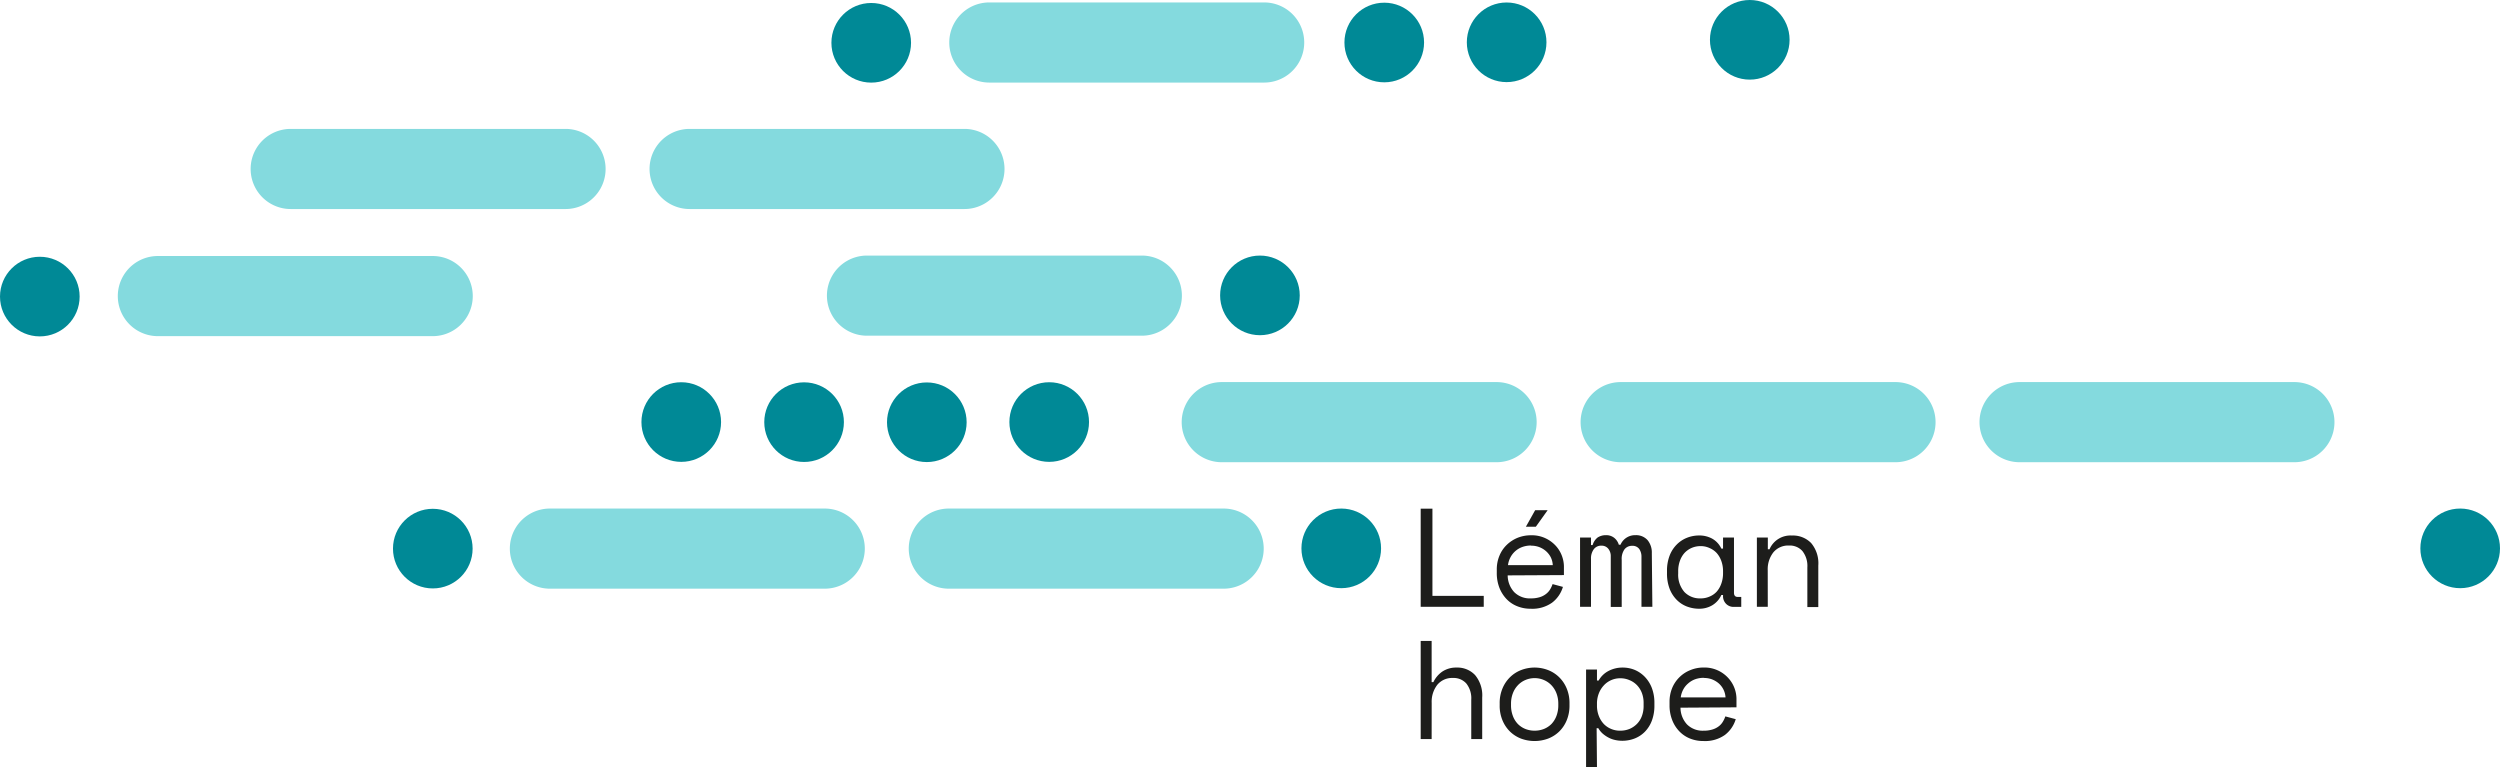 <?xml version="1.0" encoding="utf-8" ?>
<svg xmlns="http://www.w3.org/2000/svg" viewBox="0 0 502.31 154.13"><defs><style>.cls-1{fill:#1d1d1b;}.cls-2{fill:#84dade;}.cls-3{fill:#008996;}</style></defs><g id="Calque_2" data-name="Calque 2"><g id="Calque_1-2" data-name="Calque 1"><path class="cls-1" d="M285.45,102.2h2.36v17.52h10.31v2.2H285.45Z"/><path class="cls-1" d="M302.93,115.61a5,5,0,0,0,1.3,3.35,4.43,4.43,0,0,0,3.38,1.27,5.87,5.87,0,0,0,1.72-.23,3.85,3.85,0,0,0,1.25-.62,3.33,3.33,0,0,0,.85-.91,5.62,5.62,0,0,0,.52-1.11l2.08.56a6.18,6.18,0,0,1-2.18,3.17,6.84,6.84,0,0,1-4.3,1.22,7,7,0,0,1-2.74-.52,6,6,0,0,1-2.16-1.48,7,7,0,0,1-1.41-2.28,8.08,8.08,0,0,1-.5-2.93v-.67a7.11,7.11,0,0,1,.52-2.74,6.4,6.4,0,0,1,1.45-2.18,6.9,6.9,0,0,1,2.18-1.44,7.16,7.16,0,0,1,2.72-.52,6.44,6.44,0,0,1,3,.64,6.59,6.59,0,0,1,2.06,1.56,6.23,6.23,0,0,1,1.18,2,6.33,6.33,0,0,1,.38,2v1.8Zm4.68-6a5.11,5.11,0,0,0-1.73.29,4.37,4.37,0,0,0-2.4,2.09,4.59,4.59,0,0,0-.49,1.56h9a4,4,0,0,0-.43-1.63,4.17,4.17,0,0,0-1-1.24,4.48,4.48,0,0,0-1.38-.79A4.59,4.59,0,0,0,307.61,109.64Zm3.35-7.1-2.37,3.32h-2l1.86-3.32Z"/><path class="cls-1" d="M332,121.92h-2.19v-10a2.72,2.72,0,0,0-.45-1.62,1.65,1.65,0,0,0-1.44-.63,1.88,1.88,0,0,0-1.51.69,3.29,3.29,0,0,0-.57,2.12v9.47h-2.2V111.78a2.33,2.33,0,0,0-.51-1.54,1.68,1.68,0,0,0-1.35-.6,1.81,1.81,0,0,0-1.56.73,3.1,3.1,0,0,0-.55,1.92v9.63h-2.2V108h2.2v1.52H320A2.93,2.93,0,0,1,321,108a3,3,0,0,1,1.67-.47,2.56,2.56,0,0,1,1.67.54,2.8,2.8,0,0,1,.92,1.38h.34a3.17,3.17,0,0,1,3-1.92,3.08,3.08,0,0,1,2.44,1,3.89,3.89,0,0,1,.85,2.61Z"/><path class="cls-1" d="M346.2,119.55h-.34a4.57,4.57,0,0,1-1.87,2.09,5.06,5.06,0,0,1-2.52.67,6.93,6.93,0,0,1-2.56-.46,5.79,5.79,0,0,1-2.07-1.38,6.46,6.46,0,0,1-1.4-2.24,8.52,8.52,0,0,1-.5-3.07v-.45a8.39,8.39,0,0,1,.5-3,6.37,6.37,0,0,1,1.4-2.24,6,6,0,0,1,2.07-1.4,6.58,6.58,0,0,1,2.5-.48,5.31,5.31,0,0,1,2.61.64,4.41,4.41,0,0,1,1.84,2h.34V108h2.2v11.1c0,.56.25.84.76.84h.7v2h-1.49a2.09,2.09,0,0,1-1.56-.62,2.14,2.14,0,0,1-.61-1.58Zm-4.5.68a4.34,4.34,0,0,0,1.81-.37,4,4,0,0,0,1.43-1,4.93,4.93,0,0,0,.92-1.62,6.09,6.09,0,0,0,.34-2.1v-.34a6,6,0,0,0-.34-2.07,4.89,4.89,0,0,0-.94-1.62,4.19,4.19,0,0,0-1.44-1,4.13,4.13,0,0,0-1.78-.38,4.47,4.47,0,0,0-1.81.36,4.39,4.39,0,0,0-1.42,1,4.65,4.65,0,0,0-.94,1.61,6,6,0,0,0-.34,2.07v.45a5.27,5.27,0,0,0,1.25,3.73A4.27,4.27,0,0,0,341.7,120.23Z"/><path class="cls-1" d="M355.19,121.92H353V108h2.2v2.36h.34a4.57,4.57,0,0,1,4.5-2.76,5.1,5.1,0,0,1,3.86,1.51,6.31,6.31,0,0,1,1.44,4.52v8.34h-2.2V114a4.83,4.83,0,0,0-1-3.29,3.4,3.4,0,0,0-2.68-1.1,3.87,3.87,0,0,0-3.14,1.36,5.52,5.52,0,0,0-1.14,3.65Z"/><path class="cls-1" d="M287.65,148.5h-2.2V128.78h2.2v8.28H288a5.37,5.37,0,0,1,1.82-2.14,5,5,0,0,1,2.86-.79,4.86,4.86,0,0,1,3.7,1.51,6.37,6.37,0,0,1,1.43,4.52v8.34h-2.2v-7.89a4.78,4.78,0,0,0-1-3.29,3.41,3.41,0,0,0-2.67-1.1,3.86,3.86,0,0,0-3.14,1.36,5.54,5.54,0,0,0-1.14,3.65Z"/><path class="cls-1" d="M315.35,141.68a7.64,7.64,0,0,1-.58,3.09,6.69,6.69,0,0,1-1.53,2.25,6.58,6.58,0,0,1-2.24,1.4,7.82,7.82,0,0,1-5.34,0,6.54,6.54,0,0,1-2.23-1.4,6.84,6.84,0,0,1-1.53-2.25,7.64,7.64,0,0,1-.58-3.09v-.33a7.56,7.56,0,0,1,.58-3.06,6.78,6.78,0,0,1,1.55-2.27,6.55,6.55,0,0,1,2.24-1.41,7.53,7.53,0,0,1,5.29,0,6.55,6.55,0,0,1,2.24,1.41,6.78,6.78,0,0,1,1.55,2.27,7.56,7.56,0,0,1,.58,3.06Zm-7,5.13a5,5,0,0,0,1.87-.35,4.56,4.56,0,0,0,1.51-1,4.78,4.78,0,0,0,1-1.62,5.94,5.94,0,0,0,.37-2.13v-.33a5.79,5.79,0,0,0-.37-2.08,4.84,4.84,0,0,0-1-1.61,4.52,4.52,0,0,0-1.53-1.06,4.72,4.72,0,0,0-3.71,0,4.39,4.39,0,0,0-1.52,1.06,4.71,4.71,0,0,0-1,1.61,5.79,5.79,0,0,0-.37,2.08v.33a5.94,5.94,0,0,0,.37,2.13,4.66,4.66,0,0,0,1,1.62,4.42,4.42,0,0,0,1.5,1A5,5,0,0,0,308.34,146.81Z"/><path class="cls-1" d="M320.87,154.13h-2.19v-19.6h2.19v2.2h.34a4.84,4.84,0,0,1,2-1.93,6,6,0,0,1,2.82-.67,6.33,6.33,0,0,1,2.45.48,6.14,6.14,0,0,1,2,1.38,6.64,6.64,0,0,1,1.41,2.23,8.33,8.33,0,0,1,.52,3v.57a8.42,8.42,0,0,1-.51,3,6.41,6.41,0,0,1-1.39,2.22,5.9,5.9,0,0,1-2.07,1.37,6.82,6.82,0,0,1-2.51.46,6.62,6.62,0,0,1-1.38-.15,5.23,5.23,0,0,1-1.34-.48,6.16,6.16,0,0,1-1.17-.79,4.26,4.26,0,0,1-.9-1.11h-.34Zm4.68-7.32a4.89,4.89,0,0,0,1.86-.35,4.66,4.66,0,0,0,1.48-1,4.45,4.45,0,0,0,1-1.58,5.71,5.71,0,0,0,.35-2.08v-.57a5.53,5.53,0,0,0-.35-2,4.64,4.64,0,0,0-1-1.58,4.44,4.44,0,0,0-1.5-1,4.52,4.52,0,0,0-1.84-.37,4.44,4.44,0,0,0-1.83.38,4.33,4.33,0,0,0-1.48,1.06,5,5,0,0,0-1,1.61,5.58,5.58,0,0,0-.37,2.08v.33a5.65,5.65,0,0,0,.37,2.1,4.92,4.92,0,0,0,1,1.62,4.27,4.27,0,0,0,1.48,1A4.44,4.44,0,0,0,325.55,146.81Z"/><path class="cls-1" d="M337.65,142.19a5,5,0,0,0,1.3,3.35,4.42,4.42,0,0,0,3.38,1.27,5.49,5.49,0,0,0,1.71-.23,3.9,3.9,0,0,0,1.26-.62,3.15,3.15,0,0,0,.84-.91,5.1,5.1,0,0,0,.52-1.11l2.09.56a6.2,6.2,0,0,1-2.18,3.17,6.88,6.88,0,0,1-4.3,1.22,7.05,7.05,0,0,1-2.75-.52,6.09,6.09,0,0,1-2.15-1.48,6.76,6.76,0,0,1-1.41-2.28,8.08,8.08,0,0,1-.51-2.93V141a7.3,7.3,0,0,1,.52-2.74,6.58,6.58,0,0,1,1.46-2.18,6.5,6.5,0,0,1,2.18-1.43,6.94,6.94,0,0,1,2.72-.53,6.46,6.46,0,0,1,5,2.2,6.26,6.26,0,0,1,1.19,2,6.33,6.33,0,0,1,.38,2v1.8Zm4.68-6a5.21,5.21,0,0,0-1.74.29,4.39,4.39,0,0,0-1.4.84,4.15,4.15,0,0,0-1,1.25,4.59,4.59,0,0,0-.49,1.56h9a4.06,4.06,0,0,0-1.42-2.87,4.72,4.72,0,0,0-1.38-.79A4.59,4.59,0,0,0,342.33,136.22Z"/><path class="cls-2" d="M254,16.59H198.78a8.05,8.05,0,0,1,0-16.1H254a8.05,8.05,0,1,1,0,16.1Z"/><path class="cls-2" d="M193.78,42H138.56a8.05,8.05,0,0,1,0-16.1h55.22a8.05,8.05,0,1,1,0,16.1Z"/><path class="cls-2" d="M113.63,42H58.41a8.05,8.05,0,1,1,0-16.1h55.22a8.05,8.05,0,1,1,0,16.1Z"/><path class="cls-2" d="M86.94,67.54H31.72a8.05,8.05,0,1,1,0-16.1H86.94a8.05,8.05,0,0,1,0,16.1Z"/><path class="cls-2" d="M229.42,67.45H174.2a8.05,8.05,0,1,1,0-16.1h55.22a8.05,8.05,0,1,1,0,16.1Z"/><path class="cls-2" d="M380.85,92.87H325.63a8.05,8.05,0,0,1,0-16.1h55.22a8.05,8.05,0,0,1,0,16.1Z"/><path class="cls-2" d="M300.7,92.87H245.48a8.05,8.05,0,1,1,0-16.1H300.7a8.05,8.05,0,1,1,0,16.1Z"/><path class="cls-2" d="M461,92.87H405.78a8.05,8.05,0,1,1,0-16.1H461a8.05,8.05,0,1,1,0,16.1Z"/><path class="cls-2" d="M245.86,118.28H190.64a8,8,0,1,1,0-16.1h55.22a8.05,8.05,0,0,1,0,16.1Z"/><path class="cls-2" d="M165.71,118.28H110.49a8,8,0,0,1,0-16.1h55.22a8,8,0,0,1,0,16.1Z"/><circle class="cls-3" cx="175.05" cy="8.6" r="8"/><circle class="cls-3" cx="278.13" cy="8.54" r="8"/><circle class="cls-3" cx="302.72" cy="8.5" r="8"/><circle class="cls-3" cx="186.22" cy="84.84" r="8"/><circle class="cls-3" cx="210.81" cy="84.8" r="8"/><circle class="cls-3" cx="161.56" cy="84.82" r="8"/><circle class="cls-3" cx="136.88" cy="84.8" r="8"/><circle class="cls-3" cx="8" cy="59.59" r="8"/><circle class="cls-3" cx="253.15" cy="59.35" r="8"/><circle class="cls-3" cx="269.49" cy="110.18" r="8"/><circle class="cls-3" cx="86.96" cy="110.23" r="8"/><circle class="cls-3" cx="351.57" cy="8" r="8"/><circle class="cls-3" cx="494.31" cy="110.18" r="8"/></g></g></svg>